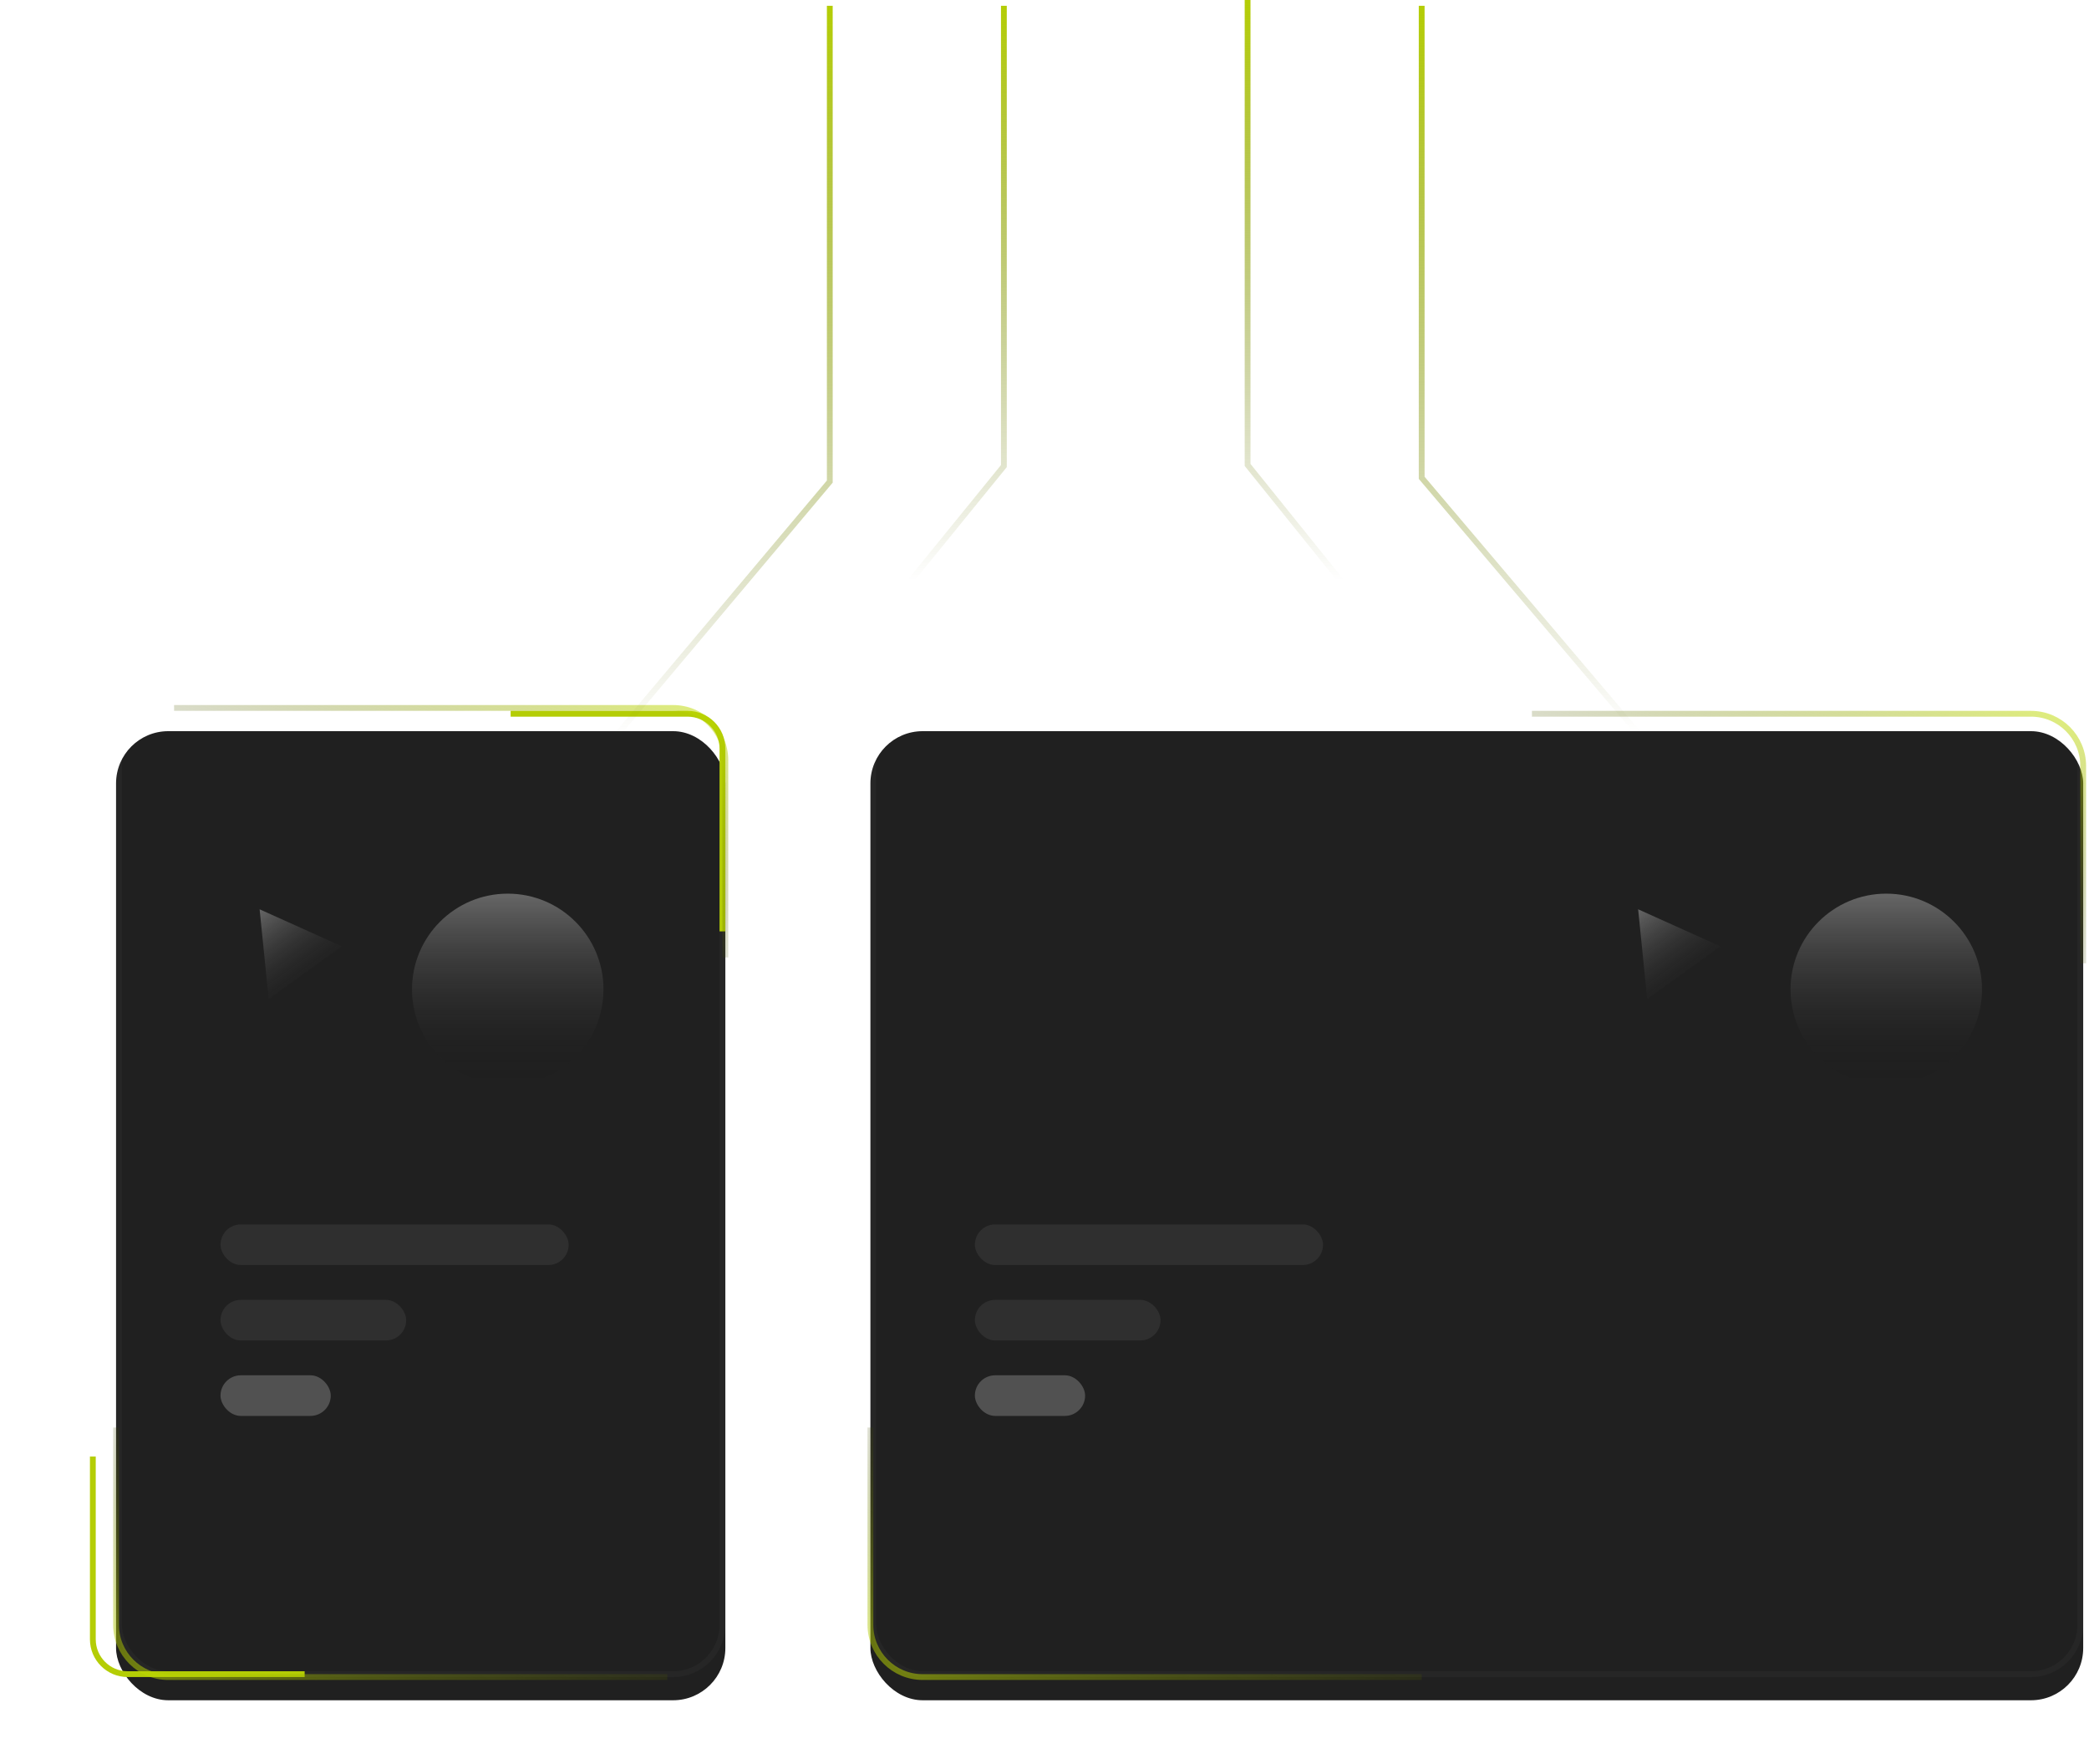 <svg width="360" height="304" viewBox="0 0 360 304" fill="none" xmlns="http://www.w3.org/2000/svg">
<g filter="url(#filter0_i_31_143)">
<rect x="20" y="122" width="105" height="167" rx="9" fill="#202020"/>
</g>
<rect x="20.5" y="122.5" width="104" height="166" rx="8.5" stroke="white" stroke-opacity="0.03"/>
<g filter="url(#filter1_i_31_143)">
<rect x="150" y="122" width="209" height="167" rx="9" fill="#202020"/>
</g>
<rect x="150.5" y="122.5" width="208" height="166" rx="8.5" stroke="white" stroke-opacity="0.03"/>
<g filter="url(#filter2_f_31_143)">
<path d="M88 123H118.5C121.814 123 124.5 125.686 124.5 129V160.5" stroke="#B4CD05"/>
</g>
<g filter="url(#filter3_f_31_143)">
<path d="M52.5 288.5L22 288.5C18.686 288.5 16 285.814 16 282.5L16 251" stroke="#B4CD05"/>
</g>
<rect x="38" y="211" width="60" height="7" rx="3.5" fill="white" fill-opacity="0.07"/>
<rect x="38" y="224" width="32" height="7" rx="3.5" fill="white" fill-opacity="0.07"/>
<rect x="38" y="237" width="19" height="7" rx="3.5" fill="white" fill-opacity="0.22"/>
<rect x="168" y="211" width="60" height="7" rx="3.5" fill="white" fill-opacity="0.07"/>
<rect x="168" y="224" width="32" height="7" rx="3.5" fill="white" fill-opacity="0.07"/>
<rect x="168" y="237" width="19" height="7" rx="3.5" fill="white" fill-opacity="0.22"/>
<path opacity="0.6" d="M30 122L116 122C120.971 122 125 126.029 125 131V165" stroke="url(#paint0_linear_31_143)"/>
<path opacity="0.6" d="M115 289L29 289C24.029 289 20 284.971 20 280L20 246" stroke="url(#paint1_linear_31_143)"/>
<path opacity="0.6" d="M264 123L350 123C354.971 123 359 127.029 359 132V166" stroke="url(#paint2_linear_31_143)"/>
<path opacity="0.6" d="M245 289L159 289C154.029 289 150 284.971 150 280L150 246" stroke="url(#paint3_linear_31_143)"/>
<circle cx="87.5" cy="170.5" r="16.5" fill="url(#paint4_linear_31_143)"/>
<path d="M44.74 156.697L58.955 163.096L46.306 172.207L44.74 156.697Z" fill="url(#paint5_linear_31_143)"/>
<circle cx="325.063" cy="170.5" r="16.5" fill="url(#paint6_linear_31_143)"/>
<path d="M282.303 156.697L296.517 163.096L283.869 172.207L282.303 156.697Z" fill="url(#paint7_linear_31_143)"/>
<path opacity="0.3" d="M186 1V55" stroke="url(#paint8_linear_31_143)"/>
<path d="M173 1V80.319L157 100" stroke="url(#paint9_linear_31_143)"/>
<path d="M143 1V82.99L106 127" stroke="url(#paint10_linear_31_143)"/>
<path opacity="0.3" d="M201 1V55" stroke="url(#paint11_linear_31_143)"/>
<path d="M215 0V80.121L231 100" stroke="url(#paint12_linear_31_143)"/>
<path d="M245 1V82.34L282 126" stroke="url(#paint13_linear_31_143)"/>
<defs>
<filter id="filter0_i_31_143" x="20" y="122" width="105" height="171" filterUnits="userSpaceOnUse" color-interpolation-filters="sRGB">
<feFlood flood-opacity="0" result="BackgroundImageFix"/>
<feBlend mode="normal" in="SourceGraphic" in2="BackgroundImageFix" result="shape"/>
<feColorMatrix in="SourceAlpha" type="matrix" values="0 0 0 0 0 0 0 0 0 0 0 0 0 0 0 0 0 0 127 0" result="hardAlpha"/>
<feMorphology radius="6" operator="erode" in="SourceAlpha" result="effect1_innerShadow_31_143"/>
<feOffset dy="4"/>
<feGaussianBlur stdDeviation="15.1"/>
<feComposite in2="hardAlpha" operator="arithmetic" k2="-1" k3="1"/>
<feColorMatrix type="matrix" values="0 0 0 0 0 0 0 0 0 0 0 0 0 0 0 0 0 0 0.25 0"/>
<feBlend mode="normal" in2="shape" result="effect1_innerShadow_31_143"/>
</filter>
<filter id="filter1_i_31_143" x="150" y="122" width="209" height="171" filterUnits="userSpaceOnUse" color-interpolation-filters="sRGB">
<feFlood flood-opacity="0" result="BackgroundImageFix"/>
<feBlend mode="normal" in="SourceGraphic" in2="BackgroundImageFix" result="shape"/>
<feColorMatrix in="SourceAlpha" type="matrix" values="0 0 0 0 0 0 0 0 0 0 0 0 0 0 0 0 0 0 127 0" result="hardAlpha"/>
<feMorphology radius="6" operator="erode" in="SourceAlpha" result="effect1_innerShadow_31_143"/>
<feOffset dy="4"/>
<feGaussianBlur stdDeviation="15.1"/>
<feComposite in2="hardAlpha" operator="arithmetic" k2="-1" k3="1"/>
<feColorMatrix type="matrix" values="0 0 0 0 0 0 0 0 0 0 0 0 0 0 0 0 0 0 0.25 0"/>
<feBlend mode="normal" in2="shape" result="effect1_innerShadow_31_143"/>
</filter>
<filter id="filter2_f_31_143" x="73.4" y="107.9" width="66.2" height="67.2" filterUnits="userSpaceOnUse" color-interpolation-filters="sRGB">
<feFlood flood-opacity="0" result="BackgroundImageFix"/>
<feBlend mode="normal" in="SourceGraphic" in2="BackgroundImageFix" result="shape"/>
<feGaussianBlur stdDeviation="7.3" result="effect1_foregroundBlur_31_143"/>
</filter>
<filter id="filter3_f_31_143" x="0.9" y="236.4" width="66.2" height="67.2" filterUnits="userSpaceOnUse" color-interpolation-filters="sRGB">
<feFlood flood-opacity="0" result="BackgroundImageFix"/>
<feBlend mode="normal" in="SourceGraphic" in2="BackgroundImageFix" result="shape"/>
<feGaussianBlur stdDeviation="7.3" result="effect1_foregroundBlur_31_143"/>
</filter>
<linearGradient id="paint0_linear_31_143" x1="134.403" y1="117.053" x2="109.469" y2="178.065" gradientUnits="userSpaceOnUse">
<stop stop-color="#DFFF01"/>
<stop offset="0.5" stop-color="#778801" stop-opacity="0.535"/>
<stop offset="1" stop-opacity="0"/>
</linearGradient>
<linearGradient id="paint1_linear_31_143" x1="10.597" y1="293.947" x2="35.531" y2="232.935" gradientUnits="userSpaceOnUse">
<stop stop-color="#DFFF01"/>
<stop offset="0.5" stop-color="#778801" stop-opacity="0.535"/>
<stop offset="1" stop-opacity="0"/>
</linearGradient>
<linearGradient id="paint2_linear_31_143" x1="368.403" y1="118.053" x2="343.469" y2="179.065" gradientUnits="userSpaceOnUse">
<stop stop-color="#DFFF01"/>
<stop offset="0.5" stop-color="#778801" stop-opacity="0.535"/>
<stop offset="1" stop-opacity="0"/>
</linearGradient>
<linearGradient id="paint3_linear_31_143" x1="140.597" y1="293.947" x2="165.531" y2="232.935" gradientUnits="userSpaceOnUse">
<stop stop-color="#DFFF01"/>
<stop offset="0.5" stop-color="#778801" stop-opacity="0.535"/>
<stop offset="1" stop-opacity="0"/>
</linearGradient>
<linearGradient id="paint4_linear_31_143" x1="87.5" y1="154" x2="87.5" y2="187" gradientUnits="userSpaceOnUse">
<stop stop-color="#D9D9D9" stop-opacity="0.38"/>
<stop offset="1" stop-opacity="0"/>
</linearGradient>
<linearGradient id="paint5_linear_31_143" x1="44.74" y1="156.697" x2="55.26" y2="171.303" gradientUnits="userSpaceOnUse">
<stop stop-color="#D9D9D9" stop-opacity="0.38"/>
<stop offset="1" stop-opacity="0"/>
</linearGradient>
<linearGradient id="paint6_linear_31_143" x1="325.063" y1="154" x2="325.063" y2="187" gradientUnits="userSpaceOnUse">
<stop stop-color="#D9D9D9" stop-opacity="0.38"/>
<stop offset="1" stop-opacity="0"/>
</linearGradient>
<linearGradient id="paint7_linear_31_143" x1="282.303" y1="156.697" x2="292.823" y2="171.303" gradientUnits="userSpaceOnUse">
<stop stop-color="#D9D9D9" stop-opacity="0.38"/>
<stop offset="1" stop-opacity="0"/>
</linearGradient>
<linearGradient id="paint8_linear_31_143" x1="186.5" y1="1" x2="186.5" y2="55" gradientUnits="userSpaceOnUse">
<stop stop-color="white"/>
<stop offset="1" stop-color="white" stop-opacity="0"/>
</linearGradient>
<linearGradient id="paint9_linear_31_143" x1="165" y1="1" x2="165" y2="100" gradientUnits="userSpaceOnUse">
<stop stop-color="#B4CD05"/>
<stop offset="1" stop-color="#5A6703" stop-opacity="0"/>
</linearGradient>
<linearGradient id="paint10_linear_31_143" x1="124.5" y1="1" x2="124.5" y2="127" gradientUnits="userSpaceOnUse">
<stop stop-color="#B4CD05"/>
<stop offset="1" stop-color="#5A6703" stop-opacity="0"/>
</linearGradient>
<linearGradient id="paint11_linear_31_143" x1="200.5" y1="1" x2="200.5" y2="55" gradientUnits="userSpaceOnUse">
<stop stop-color="white"/>
<stop offset="1" stop-color="white" stop-opacity="0"/>
</linearGradient>
<linearGradient id="paint12_linear_31_143" x1="223" y1="0" x2="223" y2="100" gradientUnits="userSpaceOnUse">
<stop stop-color="#B4CD05"/>
<stop offset="1" stop-color="#5A6703" stop-opacity="0"/>
</linearGradient>
<linearGradient id="paint13_linear_31_143" x1="263.5" y1="1" x2="263.5" y2="126" gradientUnits="userSpaceOnUse">
<stop stop-color="#B4CD05"/>
<stop offset="1" stop-color="#5A6703" stop-opacity="0"/>
</linearGradient>
</defs>
</svg>
